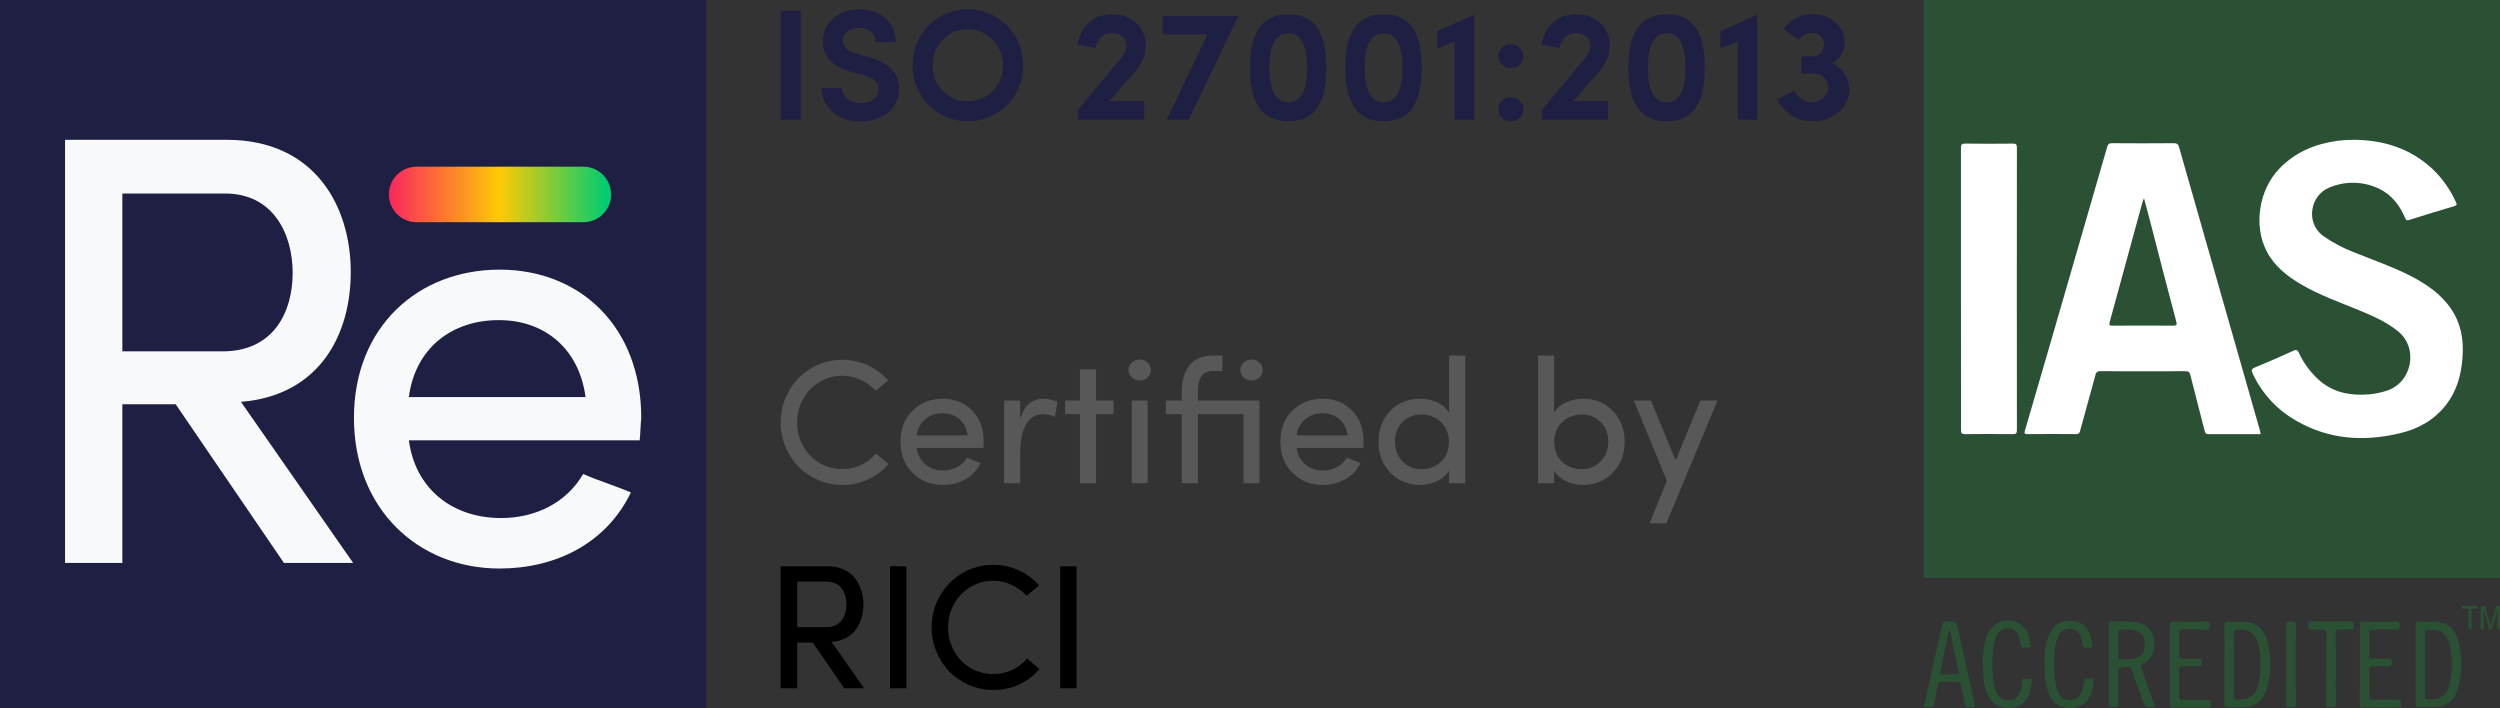 <svg width="180" height="51" viewBox="0 0 180 51" fill="none" xmlns="http://www.w3.org/2000/svg">
<rect x="0" y="0" width="180" height="51" fill="#333333" stroke="none"/>
<path d="M50.855 0H0V51H50.855V0Z" fill="#1E1F43"/>
<path d="M42 12H30C28.895 12 28 12.895 28 14C28 15.105 28.895 16 30 16H42C43.105 16 44 15.105 44 14C44 12.895 43.105 12 42 12Z" fill="url(#paint0_linear_4020_2537)"/>
<path d="M56.208 8.62V0.76H57.654V8.62H56.208ZM59.155 6.325H60.612C60.623 6.625 60.751 6.885 60.995 7.104C61.24 7.324 61.564 7.433 61.969 7.433C62.351 7.433 62.658 7.344 62.891 7.166C63.125 6.988 63.251 6.761 63.27 6.486C63.284 6.226 63.203 6.009 63.025 5.834C62.847 5.66 62.567 5.521 62.185 5.417L61.218 5.16C59.898 4.774 59.238 4.045 59.238 2.971C59.238 2.522 59.357 2.121 59.594 1.768C59.835 1.415 60.156 1.144 60.556 0.955C60.957 0.766 61.397 0.671 61.88 0.671C62.636 0.671 63.258 0.886 63.748 1.317C64.241 1.748 64.487 2.323 64.487 3.044H63.031C63.031 2.732 62.925 2.483 62.714 2.297C62.502 2.108 62.217 2.013 61.858 2.013C61.523 2.013 61.244 2.099 61.018 2.269C60.795 2.44 60.684 2.663 60.684 2.938C60.684 3.372 60.995 3.673 61.618 3.84L62.586 4.124C63.008 4.239 63.368 4.388 63.664 4.57C63.961 4.748 64.185 4.945 64.337 5.16C64.493 5.376 64.601 5.595 64.66 5.818C64.722 6.041 64.745 6.275 64.727 6.52C64.704 6.976 64.563 7.377 64.304 7.723C64.045 8.064 63.71 8.321 63.303 8.491C62.899 8.662 62.454 8.748 61.969 8.748C61.145 8.748 60.471 8.516 59.945 8.051C59.418 7.584 59.155 7.008 59.155 6.325ZM65.705 4.709C65.705 3.974 65.879 3.298 66.228 2.682C66.58 2.062 67.06 1.571 67.668 1.211C68.279 0.851 68.951 0.671 69.681 0.671C70.411 0.671 71.082 0.851 71.694 1.211C72.305 1.571 72.787 2.062 73.139 2.682C73.492 3.298 73.667 3.974 73.667 4.709C73.667 5.437 73.492 6.109 73.139 6.726C72.787 7.342 72.305 7.83 71.694 8.191C71.082 8.551 70.411 8.731 69.681 8.731C68.951 8.731 68.279 8.551 67.668 8.191C67.06 7.83 66.58 7.342 66.228 6.726C65.879 6.109 65.705 5.437 65.705 4.709ZM67.885 2.871C67.395 3.376 67.151 3.989 67.151 4.709C67.151 5.43 67.395 6.041 67.885 6.542C68.374 7.043 68.973 7.294 69.681 7.294C70.385 7.294 70.982 7.043 71.471 6.542C71.964 6.041 72.211 5.43 72.211 4.709C72.211 3.989 71.964 3.376 71.471 2.871C70.982 2.362 70.385 2.108 69.681 2.108C68.973 2.108 68.374 2.362 67.885 2.871ZM77.582 3.222C77.689 2.546 77.969 2.011 78.422 1.618C78.877 1.22 79.437 1.022 80.1 1.022C80.538 1.022 80.938 1.115 81.301 1.3C81.665 1.486 81.956 1.751 82.175 2.097C82.393 2.442 82.502 2.832 82.502 3.267C82.502 3.946 82.238 4.583 81.707 5.177L79.861 7.283H82.38V8.62H77.621V7.901L80.656 4.253C80.96 3.896 81.112 3.567 81.112 3.267C81.112 3.014 81.013 2.804 80.812 2.637C80.616 2.466 80.36 2.381 80.045 2.381C79.741 2.381 79.481 2.481 79.266 2.682C79.055 2.882 78.927 3.142 78.883 3.462L77.582 3.222ZM83.698 2.47V1.161H89.153L85.588 8.62H83.998L86.945 2.47H83.698ZM89.998 4.888C89.998 4.438 90.024 4.03 90.076 3.662C90.127 3.291 90.218 2.938 90.348 2.604C90.482 2.269 90.65 1.989 90.854 1.763C91.062 1.536 91.327 1.356 91.649 1.222C91.972 1.089 92.344 1.022 92.767 1.022C93.189 1.022 93.56 1.089 93.879 1.222C94.201 1.356 94.463 1.536 94.663 1.763C94.867 1.989 95.032 2.269 95.158 2.604C95.284 2.938 95.371 3.289 95.419 3.656C95.471 4.024 95.497 4.434 95.497 4.888C95.497 5.337 95.471 5.743 95.419 6.107C95.371 6.471 95.284 6.82 95.158 7.155C95.032 7.489 94.867 7.769 94.663 7.996C94.463 8.219 94.201 8.397 93.879 8.53C93.56 8.664 93.189 8.731 92.767 8.731C92.344 8.731 91.972 8.664 91.649 8.53C91.327 8.397 91.062 8.217 90.854 7.99C90.65 7.764 90.482 7.485 90.348 7.155C90.218 6.82 90.127 6.471 90.076 6.107C90.024 5.74 89.998 5.333 89.998 4.888ZM91.399 4.888C91.399 6.54 91.855 7.366 92.767 7.366C93.66 7.366 94.107 6.54 94.107 4.888C94.107 3.224 93.66 2.392 92.767 2.392C91.855 2.392 91.399 3.224 91.399 4.888ZM96.859 4.888C96.859 4.438 96.885 4.03 96.937 3.662C96.989 3.291 97.08 2.938 97.21 2.604C97.343 2.269 97.512 1.989 97.715 1.763C97.923 1.536 98.188 1.356 98.51 1.222C98.833 1.089 99.206 1.022 99.628 1.022C100.051 1.022 100.421 1.089 100.74 1.222C101.063 1.356 101.324 1.536 101.524 1.763C101.728 1.989 101.893 2.269 102.019 2.604C102.145 2.938 102.232 3.289 102.28 3.656C102.333 4.024 102.358 4.434 102.358 4.888C102.358 5.337 102.333 5.743 102.28 6.107C102.232 6.471 102.145 6.82 102.019 7.155C101.893 7.489 101.728 7.769 101.524 7.996C101.324 8.219 101.063 8.397 100.74 8.53C100.421 8.664 100.051 8.731 99.628 8.731C99.206 8.731 98.833 8.664 98.51 8.53C98.188 8.397 97.923 8.217 97.715 7.99C97.512 7.764 97.343 7.485 97.21 7.155C97.08 6.82 96.989 6.471 96.937 6.107C96.885 5.74 96.859 5.333 96.859 4.888ZM98.261 4.888C98.261 6.54 98.716 7.366 99.628 7.366C100.521 7.366 100.968 6.54 100.968 4.888C100.968 3.224 100.521 2.392 99.628 2.392C98.716 2.392 98.261 3.224 98.261 4.888ZM103.481 3.495V2.242L106.134 1.066V8.62H104.733V2.994L103.481 3.495ZM108.141 8.486C107.967 8.323 107.88 8.116 107.88 7.868C107.88 7.619 107.967 7.413 108.141 7.249C108.319 7.082 108.532 6.999 108.781 6.999C109.029 6.999 109.24 7.082 109.414 7.249C109.592 7.413 109.681 7.619 109.681 7.868C109.681 8.116 109.592 8.323 109.414 8.486C109.24 8.649 109.029 8.731 108.781 8.731C108.532 8.731 108.319 8.649 108.141 8.486ZM108.141 4.665C107.967 4.501 107.88 4.295 107.88 4.046C107.88 3.798 107.967 3.592 108.141 3.428C108.319 3.261 108.532 3.177 108.781 3.177C109.029 3.177 109.24 3.261 109.414 3.428C109.592 3.592 109.681 3.798 109.681 4.046C109.681 4.295 109.592 4.501 109.414 4.665C109.24 4.828 109.029 4.91 108.781 4.91C108.532 4.91 108.319 4.828 108.141 4.665ZM110.988 3.222C111.096 2.546 111.376 2.011 111.828 1.618C112.283 1.22 112.843 1.022 113.506 1.022C113.944 1.022 114.344 1.115 114.707 1.3C115.071 1.486 115.362 1.751 115.581 2.097C115.799 2.442 115.908 2.832 115.908 3.267C115.908 3.946 115.644 4.583 115.113 5.177L113.268 7.283H115.786V8.62H111.027V7.901L114.063 4.253C114.366 3.896 114.518 3.567 114.518 3.267C114.518 3.014 114.419 2.804 114.218 2.637C114.022 2.466 113.766 2.381 113.451 2.381C113.147 2.381 112.887 2.481 112.672 2.682C112.461 2.882 112.333 3.142 112.289 3.462L110.988 3.222ZM117.243 4.888C117.243 4.438 117.269 4.03 117.321 3.662C117.373 3.291 117.464 2.938 117.594 2.604C117.727 2.269 117.896 1.989 118.099 1.763C118.307 1.536 118.572 1.356 118.895 1.222C119.217 1.089 119.59 1.022 120.012 1.022C120.435 1.022 120.806 1.089 121.125 1.222C121.447 1.356 121.708 1.536 121.908 1.763C122.112 1.989 122.277 2.269 122.403 2.604C122.529 2.938 122.616 3.289 122.664 3.656C122.716 4.024 122.742 4.434 122.742 4.888C122.742 5.337 122.716 5.743 122.664 6.107C122.616 6.471 122.529 6.82 122.403 7.155C122.277 7.489 122.112 7.769 121.908 7.996C121.708 8.219 121.447 8.397 121.125 8.53C120.806 8.664 120.435 8.731 120.012 8.731C119.59 8.731 119.217 8.664 118.895 8.53C118.572 8.397 118.307 8.217 118.099 7.99C117.896 7.764 117.727 7.485 117.594 7.155C117.464 6.82 117.373 6.471 117.321 6.107C117.269 5.74 117.243 5.333 117.243 4.888ZM118.644 4.888C118.644 6.54 119.1 7.366 120.012 7.366C120.905 7.366 121.352 6.54 121.352 4.888C121.352 3.224 120.905 2.392 120.012 2.392C119.1 2.392 118.644 3.224 118.644 4.888ZM123.866 3.495V2.242L126.517 1.066V8.62H125.117V2.994L123.866 3.495ZM127.969 7.149C128.003 7.13 128.204 7.028 128.575 6.843C128.95 6.653 129.153 6.549 129.187 6.531C129.301 6.765 129.47 6.963 129.693 7.127C129.915 7.286 130.149 7.366 130.393 7.366C130.749 7.366 131.046 7.262 131.283 7.054C131.524 6.846 131.645 6.581 131.645 6.258C131.645 6.206 131.637 6.146 131.622 6.08C131.607 6.009 131.573 5.925 131.522 5.829C131.474 5.729 131.409 5.641 131.327 5.567C131.249 5.489 131.136 5.424 130.988 5.372C130.84 5.316 130.671 5.292 130.482 5.3H129.687V4.058H130.482C130.645 4.061 130.786 4.032 130.905 3.968C131.027 3.902 131.116 3.82 131.172 3.723C131.227 3.623 131.266 3.532 131.288 3.45C131.314 3.369 131.327 3.296 131.327 3.233C131.327 3.055 131.275 2.882 131.172 2.715C131.072 2.544 130.903 2.437 130.666 2.392C130.184 2.329 129.8 2.481 129.514 2.849L128.425 2.13C128.64 1.77 128.95 1.49 129.354 1.289C129.758 1.085 130.198 0.996 130.677 1.022C131.307 1.055 131.822 1.272 132.223 1.673C132.626 2.071 132.829 2.55 132.829 3.111C132.829 3.411 132.743 3.69 132.573 3.946C132.406 4.202 132.184 4.41 131.906 4.57C132.291 4.715 132.604 4.99 132.846 5.394C133.09 5.795 133.192 6.198 133.151 6.603C133.107 7.045 132.947 7.435 132.673 7.773C132.399 8.111 132.052 8.361 131.633 8.525C131.214 8.688 130.764 8.753 130.282 8.72C129.778 8.686 129.316 8.527 128.897 8.241C128.482 7.951 128.173 7.587 127.969 7.149Z" fill="#1E1F43"/>
<path d="M56.208 30.421C56.208 29.599 56.405 28.844 56.798 28.155C57.191 27.462 57.727 26.914 58.406 26.511C59.089 26.109 59.836 25.907 60.647 25.907C61.309 25.907 61.923 26.04 62.49 26.306C63.062 26.567 63.546 26.93 63.943 27.395L63.049 28.136C62.739 27.8 62.376 27.536 61.963 27.346C61.553 27.15 61.114 27.053 60.647 27.053C60.047 27.053 59.496 27.204 58.995 27.507C58.499 27.806 58.108 28.213 57.822 28.728C57.536 29.242 57.394 29.807 57.394 30.421C57.394 31.031 57.536 31.593 57.822 32.108C58.108 32.623 58.499 33.029 58.995 33.328C59.496 33.623 60.047 33.77 60.647 33.77C61.131 33.77 61.582 33.673 62 33.478C62.418 33.279 62.776 33.002 63.074 32.65L63.968 33.403C63.575 33.876 63.09 34.248 62.516 34.517C61.94 34.783 61.317 34.916 60.647 34.916C60.038 34.916 59.459 34.797 58.908 34.561C58.362 34.324 57.89 34.005 57.493 33.602C57.1 33.2 56.787 32.722 56.556 32.17C56.324 31.614 56.208 31.031 56.208 30.421ZM64.837 31.797C64.837 30.875 65.127 30.13 65.706 29.562C66.29 28.993 67.014 28.709 67.879 28.709C68.735 28.709 69.441 28.991 69.996 29.556C70.55 30.12 70.828 30.867 70.828 31.797C70.828 32.017 70.824 32.168 70.815 32.251H65.998C66.068 32.745 66.279 33.139 66.631 33.434C66.983 33.729 67.411 33.876 67.916 33.876C68.276 33.876 68.609 33.795 68.915 33.633C69.222 33.471 69.456 33.245 69.617 32.955C69.733 33 69.911 33.071 70.151 33.166C70.391 33.258 70.544 33.316 70.61 33.341C70.362 33.847 69.992 34.237 69.499 34.511C69.011 34.781 68.471 34.916 67.879 34.916C67.018 34.916 66.296 34.627 65.712 34.05C65.129 33.474 64.837 32.722 64.837 31.797ZM65.998 31.349H69.68C69.609 30.855 69.41 30.467 69.083 30.184C68.761 29.898 68.359 29.755 67.879 29.755C67.382 29.755 66.962 29.898 66.619 30.184C66.275 30.467 66.068 30.855 65.998 31.349ZM72.299 34.791V28.84H73.453V30.178C73.739 29.199 74.29 28.709 75.105 28.709C75.308 28.709 75.506 28.734 75.701 28.784C75.899 28.829 76.044 28.881 76.135 28.939L75.955 30.023C75.678 29.886 75.387 29.817 75.08 29.817C74.711 29.817 74.404 29.944 74.155 30.197C73.906 30.45 73.726 30.782 73.615 31.193C73.508 31.604 73.453 32.081 73.453 32.625V34.791H72.299ZM76.688 29.817V28.84H77.755V26.592H78.916V28.84H80.17V29.817H78.916V34.791H77.755V29.817H76.688ZM81.493 27.184C81.335 27.038 81.257 26.858 81.257 26.642C81.257 26.426 81.335 26.248 81.493 26.107C81.65 25.961 81.838 25.889 82.058 25.889C82.281 25.889 82.469 25.961 82.623 26.107C82.78 26.248 82.858 26.426 82.858 26.642C82.858 26.858 82.78 27.038 82.623 27.184C82.469 27.325 82.281 27.395 82.058 27.395C81.838 27.395 81.65 27.325 81.493 27.184ZM81.487 34.791V28.84H82.629V34.791H81.487ZM83.939 29.817V28.84H85.087V28.236C85.087 27.414 85.273 26.769 85.646 26.3C86.019 25.831 86.589 25.596 87.359 25.596H88.011V26.71H87.359C87.131 26.71 86.939 26.752 86.782 26.835C86.629 26.918 86.515 27.036 86.44 27.19C86.366 27.343 86.314 27.503 86.285 27.669C86.26 27.835 86.25 28.024 86.254 28.236V28.84H90.681V34.791H89.532V29.817H86.254V34.791H85.087V29.817H83.939ZM89.544 27.184C89.387 27.038 89.309 26.858 89.309 26.642C89.309 26.426 89.387 26.248 89.544 26.107C89.702 25.961 89.89 25.889 90.109 25.889C90.333 25.889 90.521 25.961 90.675 26.107C90.832 26.248 90.91 26.426 90.91 26.642C90.91 26.858 90.832 27.038 90.675 27.184C90.521 27.325 90.333 27.395 90.109 27.395C89.89 27.395 89.702 27.325 89.544 27.184ZM92.189 31.797C92.189 30.875 92.479 30.13 93.058 29.562C93.642 28.993 94.366 28.709 95.231 28.709C96.087 28.709 96.793 28.991 97.348 29.556C97.902 30.12 98.18 30.867 98.18 31.797C98.18 32.017 98.176 32.168 98.167 32.251H93.35C93.42 32.745 93.632 33.139 93.983 33.434C94.335 33.729 94.763 33.876 95.268 33.876C95.628 33.876 95.962 33.795 96.267 33.633C96.574 33.471 96.808 33.245 96.969 32.955C97.085 33 97.263 33.071 97.503 33.166C97.743 33.258 97.896 33.316 97.962 33.341C97.714 33.847 97.344 34.237 96.852 34.511C96.363 34.781 95.823 34.916 95.231 34.916C94.37 34.916 93.648 34.627 93.064 34.05C92.481 33.474 92.189 32.722 92.189 31.797ZM93.35 31.349H97.031C96.96 30.855 96.763 30.467 96.435 30.184C96.112 29.898 95.711 29.755 95.231 29.755C94.734 29.755 94.314 29.898 93.971 30.184C93.627 30.467 93.42 30.855 93.35 31.349ZM99.254 31.809C99.254 31.195 99.39 30.649 99.663 30.172C99.936 29.695 100.296 29.331 100.743 29.082C101.195 28.833 101.693 28.709 102.239 28.709C102.695 28.709 103.111 28.798 103.487 28.977C103.864 29.151 104.147 29.402 104.338 29.73V25.596H105.499V34.791H104.338V33.876C104.147 34.204 103.86 34.459 103.475 34.642C103.09 34.825 102.682 34.916 102.252 34.916C101.71 34.916 101.211 34.791 100.756 34.542C100.305 34.289 99.941 33.924 99.663 33.447C99.39 32.965 99.254 32.419 99.254 31.809ZM100.439 31.797C100.439 32.374 100.623 32.849 100.991 33.222C101.36 33.596 101.815 33.783 102.358 33.783C102.904 33.783 103.368 33.604 103.748 33.247C104.133 32.886 104.325 32.403 104.325 31.797C104.325 31.39 104.226 31.035 104.027 30.732C103.829 30.425 103.582 30.201 103.289 30.06C102.999 29.915 102.688 29.842 102.358 29.842C101.811 29.842 101.354 30.023 100.985 30.384C100.621 30.745 100.439 31.216 100.439 31.797ZM110.738 34.791V25.596H111.893V29.73C112.083 29.402 112.367 29.151 112.744 28.977C113.12 28.798 113.532 28.709 113.979 28.709C114.529 28.709 115.03 28.833 115.481 29.082C115.932 29.331 116.294 29.695 116.567 30.172C116.841 30.649 116.977 31.195 116.977 31.809C116.977 32.419 116.838 32.965 116.561 33.447C116.284 33.924 115.917 34.289 115.462 34.542C115.007 34.791 114.508 34.916 113.966 34.916C113.536 34.916 113.13 34.825 112.75 34.642C112.369 34.459 112.083 34.204 111.893 33.876V34.791H110.738ZM111.905 31.797C111.905 32.407 112.096 32.89 112.477 33.247C112.861 33.604 113.329 33.783 113.879 33.783C114.421 33.783 114.877 33.596 115.245 33.222C115.614 32.849 115.798 32.374 115.798 31.797C115.798 31.216 115.614 30.745 115.245 30.384C114.881 30.023 114.426 29.842 113.879 29.842C113.635 29.842 113.397 29.886 113.165 29.973C112.934 30.056 112.723 30.178 112.532 30.34C112.346 30.498 112.195 30.703 112.079 30.956C111.963 31.209 111.905 31.49 111.905 31.797ZM117.635 28.84H118.87L120.646 33.148L122.428 28.84H123.663L119.976 37.686H118.765L120.013 34.611L117.635 28.84Z" fill="#585858"/>
<path d="M56.208 49.553V40.769H59.573C60.016 40.769 60.409 40.848 60.752 41.005C61.096 41.159 61.367 41.369 61.566 41.634C61.764 41.896 61.913 42.186 62.013 42.506C62.116 42.825 62.168 43.164 62.168 43.521C62.168 43.857 62.124 44.174 62.037 44.473C61.95 44.772 61.818 45.048 61.64 45.301C61.462 45.554 61.222 45.764 60.92 45.93C60.622 46.092 60.274 46.189 59.877 46.222L62.217 49.553H60.783L58.517 46.266H57.4V49.553H56.208ZM57.4 45.152H59.486C59.742 45.152 59.968 45.106 60.163 45.015C60.357 44.923 60.508 44.799 60.615 44.641C60.727 44.483 60.81 44.311 60.864 44.124C60.918 43.934 60.945 43.732 60.945 43.521C60.945 43.234 60.899 42.973 60.808 42.736C60.721 42.495 60.568 42.292 60.349 42.126C60.129 41.96 59.858 41.877 59.535 41.877H57.4V45.152ZM64.079 49.553V40.769H65.259V49.553H64.079ZM67.078 45.183C67.078 44.361 67.275 43.606 67.668 42.917C68.061 42.224 68.597 41.676 69.275 41.273C69.959 40.87 70.705 40.669 71.516 40.669C72.179 40.669 72.793 40.802 73.361 41.068C73.931 41.329 74.416 41.692 74.813 42.157L73.919 42.898C73.609 42.562 73.247 42.298 72.833 42.107C72.423 41.912 71.984 41.815 71.516 41.815C70.917 41.815 70.366 41.966 69.866 42.269C69.368 42.568 68.978 42.975 68.692 43.489C68.407 44.004 68.264 44.569 68.264 45.183C68.264 45.793 68.407 46.355 68.692 46.87C68.978 47.385 69.368 47.791 69.866 48.09C70.366 48.385 70.917 48.532 71.516 48.532C72.001 48.532 72.452 48.435 72.87 48.24C73.288 48.04 73.646 47.764 73.944 47.412L74.838 48.165C74.445 48.638 73.961 49.01 73.385 49.279C72.81 49.545 72.187 49.678 71.516 49.678C70.908 49.678 70.329 49.559 69.779 49.323C69.232 49.086 68.76 48.767 68.363 48.364C67.97 47.962 67.657 47.484 67.426 46.932C67.194 46.376 67.078 45.793 67.078 45.183ZM76.334 49.553V40.769H77.513V49.553H76.334Z" fill="black"/>
<path d="M180 0H138.513V41.605H180V0Z" fill="#2B5134"/>
<path d="M155.159 50.902C154.452 50.947 154.452 50.947 154.235 50.345C153.991 49.666 153.735 48.989 153.514 48.305C153.508 48.26 153.493 48.216 153.469 48.177C153.445 48.138 153.413 48.104 153.375 48.078C153.337 48.051 153.293 48.033 153.248 48.024C153.202 48.014 153.155 48.014 153.11 48.024C152.514 48.052 152.514 48.042 152.514 48.623C152.514 49.307 152.514 49.99 152.514 50.663C152.514 50.867 152.47 50.92 152.264 50.914C151.83 50.902 151.83 50.914 151.83 50.486C151.83 48.664 151.83 46.845 151.83 45.025C151.83 44.803 151.88 44.729 152.116 44.745C152.708 44.788 153.306 44.684 153.895 44.807C154.211 44.863 154.5 45.018 154.717 45.25C154.935 45.481 155.069 45.775 155.1 46.088C155.2 46.843 154.917 47.487 154.315 47.781C154.125 47.873 154.121 47.95 154.183 48.12C154.51 49.044 154.829 49.962 155.159 50.902ZM152.52 46.408V47.314C152.52 47.393 152.505 47.479 152.635 47.477C153.051 47.477 153.456 47.508 153.851 47.359C154.248 47.21 154.439 46.892 154.429 46.363C154.419 45.835 154.221 45.562 153.818 45.421C153.46 45.298 153.088 45.341 152.72 45.327C152.553 45.327 152.511 45.382 152.511 45.531C152.52 45.833 152.52 46.116 152.52 46.408Z" fill="#2B5134"/>
<path d="M160.163 47.816C160.163 46.892 160.173 45.966 160.163 45.041C160.163 44.791 160.242 44.742 160.469 44.754C160.799 44.772 161.128 44.754 161.455 44.754C162.301 44.754 162.929 45.162 163.177 45.955C163.563 47.173 163.563 48.477 163.177 49.695C162.925 50.511 162.301 50.907 161.437 50.919C161.118 50.919 160.799 50.904 160.482 50.919C160.234 50.935 160.152 50.88 160.156 50.616C160.173 49.686 160.163 48.75 160.163 47.816ZM160.842 47.834C160.842 48.599 160.842 49.364 160.842 50.127C160.842 50.237 160.796 50.357 161.005 50.372C161.918 50.431 162.464 50.043 162.631 49.17C162.785 48.369 162.801 47.547 162.676 46.741C162.525 45.684 162.093 45.313 161.097 45.325C160.901 45.325 160.832 45.366 160.836 45.572C160.857 46.327 160.842 47.081 160.842 47.834Z" fill="#2B5134"/>
<path d="M173.921 47.805C173.921 46.87 173.921 45.936 173.921 45.002C173.921 44.798 173.973 44.745 174.175 44.753C174.512 44.769 174.852 44.753 175.192 44.753C176.074 44.753 176.689 45.161 176.943 45.993C177.313 47.184 177.313 48.454 176.943 49.645C176.678 50.509 176.074 50.91 175.148 50.911C174.811 50.911 174.471 50.901 174.131 50.911C173.952 50.911 173.912 50.857 173.923 50.691C173.925 49.736 173.921 48.772 173.921 47.805ZM174.6 47.868C174.6 48.623 174.6 49.377 174.6 50.13C174.6 50.307 174.636 50.373 174.836 50.371C175.811 50.354 176.215 50.038 176.403 49.106C176.555 48.314 176.565 47.502 176.432 46.707C176.266 45.657 175.846 45.316 174.854 45.324C174.646 45.324 174.596 45.379 174.6 45.577C174.615 46.34 174.6 47.105 174.6 47.872V47.868Z" fill="#2B5134"/>
<path d="M142.194 50.896C142.176 50.906 142.156 50.911 142.135 50.914C141.511 50.947 141.511 50.947 141.406 50.358C141.34 50.003 141.252 49.652 141.198 49.297C141.171 49.154 141.12 49.093 140.964 49.093C140.562 49.105 140.162 49.093 139.762 49.093C139.62 49.093 139.57 49.13 139.542 49.268C139.459 49.711 139.334 50.147 139.272 50.594C139.234 50.845 139.153 50.953 138.888 50.91C138.763 50.901 138.638 50.901 138.513 50.91C138.671 50.2 138.823 49.511 138.978 48.824C139.255 47.589 139.545 46.357 139.801 45.119C139.861 44.827 139.957 44.729 140.266 44.744C140.844 44.77 140.847 44.744 140.966 45.276C141.383 47.119 141.795 48.961 142.202 50.802C142.203 50.834 142.201 50.865 142.194 50.896ZM140.391 45.37C140.347 45.398 140.322 45.407 140.32 45.419C140.112 46.408 139.904 47.398 139.695 48.387C139.664 48.53 139.72 48.56 139.851 48.556C140.191 48.556 140.528 48.556 140.867 48.556C141.031 48.556 141.054 48.499 141.023 48.352C140.941 47.989 140.868 47.626 140.793 47.263C140.658 46.649 140.525 46.013 140.391 45.37Z" fill="#2B5134"/>
<path d="M142.765 47.838C142.733 47.175 142.819 46.511 143.019 45.877C143.342 44.933 144.13 44.504 145.058 44.751C145.241 44.799 145.411 44.883 145.558 44.999C145.705 45.115 145.826 45.26 145.913 45.425C146.036 45.645 146.119 45.886 146.158 46.134C146.252 46.703 146.336 46.608 145.742 46.626C145.585 46.626 145.533 46.579 145.516 46.422C145.49 46.233 145.445 46.048 145.383 45.867C145.262 45.52 145.047 45.272 144.637 45.255C144.446 45.236 144.254 45.28 144.092 45.38C143.93 45.48 143.806 45.63 143.741 45.806C143.589 46.169 143.505 46.555 143.49 46.946C143.412 47.737 143.439 48.535 143.572 49.319C143.611 49.556 143.696 49.785 143.822 49.992C143.905 50.131 144.029 50.244 144.177 50.317C144.325 50.389 144.491 50.418 144.655 50.4C144.815 50.399 144.971 50.352 145.104 50.265C145.237 50.179 145.341 50.056 145.404 49.912C145.525 49.646 145.588 49.358 145.589 49.066C145.589 48.89 145.65 48.831 145.818 48.862C145.88 48.871 145.942 48.871 146.004 48.862C146.235 48.821 146.317 48.911 146.284 49.137C146.254 49.415 146.194 49.688 146.104 49.953C146.009 50.241 145.826 50.493 145.579 50.675C145.333 50.858 145.035 50.962 144.727 50.973C143.98 51.006 143.438 50.72 143.126 50.043C142.877 49.504 142.765 48.856 142.765 47.838Z" fill="#2B5134"/>
<path d="M147.207 47.83C147.176 47.166 147.263 46.502 147.465 45.867C147.788 44.927 148.58 44.503 149.508 44.754C149.701 44.806 149.88 44.9 150.033 45.028C150.185 45.156 150.307 45.315 150.389 45.494C150.49 45.702 150.56 45.923 150.598 46.151C150.69 46.651 150.69 46.645 150.166 46.634C150.029 46.634 149.971 46.606 149.958 46.461C149.937 46.241 149.883 46.024 149.8 45.818C149.751 45.664 149.654 45.528 149.522 45.43C149.39 45.331 149.231 45.276 149.066 45.27C148.886 45.253 148.704 45.292 148.548 45.383C148.393 45.474 148.27 45.61 148.199 45.773C148.034 46.153 147.944 46.559 147.934 46.971C147.857 47.761 147.886 48.558 148.02 49.341C148.058 49.556 148.133 49.763 148.24 49.953C148.322 50.106 148.45 50.23 148.606 50.31C148.762 50.389 148.94 50.419 149.114 50.396C149.28 50.392 149.44 50.34 149.575 50.246C149.709 50.152 149.812 50.02 149.869 49.868C149.978 49.609 150.035 49.332 150.039 49.052C150.039 48.899 150.081 48.829 150.248 48.848C150.34 48.858 150.433 48.858 150.525 48.848C150.679 48.831 150.748 48.874 150.734 49.052C150.721 49.485 150.602 49.909 150.388 50.288C150.238 50.511 150.034 50.693 149.793 50.817C149.552 50.942 149.283 51.004 149.01 50.998C148.738 50.992 148.471 50.919 148.236 50.785C148.001 50.65 147.804 50.46 147.665 50.231C147.315 49.619 147.248 48.956 147.215 48.285C147.201 48.132 147.207 47.981 147.207 47.83Z" fill="#2B5134"/>
<path d="M156.216 47.839C156.216 46.892 156.216 45.947 156.216 45.003C156.216 44.809 156.262 44.75 156.468 44.752C157.257 44.764 158.05 44.769 158.84 44.752C159.088 44.752 159.094 44.856 159.09 45.038C159.086 45.219 159.102 45.344 158.844 45.336C158.269 45.315 157.693 45.336 157.118 45.325C156.941 45.325 156.893 45.378 156.895 45.548C156.906 46.101 156.908 46.653 156.895 47.206C156.895 47.382 156.949 47.425 157.12 47.42C157.521 47.408 157.923 47.42 158.321 47.42C158.573 47.408 158.513 47.569 158.508 47.696C158.504 47.822 158.588 47.99 158.329 47.979C157.939 47.965 157.547 47.979 157.158 47.979C156.97 47.979 156.889 48.01 156.895 48.222C156.909 48.865 156.906 49.507 156.895 50.152C156.895 50.333 156.939 50.393 157.133 50.389C157.739 50.374 158.346 50.389 158.95 50.389C159.174 50.389 159.209 50.468 159.192 50.648C159.175 50.827 159.249 50.958 158.965 50.952C158.131 50.931 157.28 50.939 156.439 50.952C156.264 50.952 156.216 50.902 156.218 50.733C156.22 49.748 156.216 48.793 156.216 47.839Z" fill="#2B5134"/>
<path d="M169.911 47.812C169.911 46.876 169.911 45.941 169.911 45.007C169.911 44.82 169.942 44.748 170.157 44.752C170.946 44.767 171.738 44.769 172.529 44.752C172.773 44.752 172.782 44.848 172.785 45.034C172.787 45.219 172.768 45.346 172.51 45.336C171.945 45.315 171.38 45.336 170.815 45.325C170.644 45.325 170.584 45.368 170.588 45.544C170.598 46.107 170.588 46.67 170.588 47.233C170.588 47.376 170.627 47.423 170.775 47.419C171.157 47.419 171.536 47.419 171.915 47.419C172.135 47.408 172.211 47.453 172.214 47.69C172.216 47.926 172.13 47.99 171.901 47.977C171.543 47.961 171.182 47.977 170.821 47.977C170.663 47.977 170.581 47.996 170.586 48.181C170.596 48.844 170.596 49.507 170.586 50.172C170.586 50.356 170.659 50.377 170.819 50.377C171.445 50.377 172.053 50.387 172.668 50.377C172.935 50.377 172.877 50.523 172.877 50.664C172.877 50.805 172.91 50.947 172.656 50.941C171.822 50.923 170.969 50.927 170.128 50.941C169.919 50.941 169.902 50.862 169.904 50.697C169.914 49.722 169.911 48.767 169.911 47.812Z" fill="#2B5134"/>
<path d="M168.184 48.14C168.184 48.984 168.167 49.831 168.184 50.673C168.184 50.985 168.007 50.916 167.834 50.916C167.661 50.916 167.486 50.983 167.488 50.671C167.504 48.982 167.488 47.293 167.503 45.604C167.503 45.376 167.444 45.306 167.213 45.325C166.938 45.345 166.658 45.325 166.379 45.325C166.1 45.325 166.2 45.159 166.204 45.041C166.208 44.923 166.104 44.747 166.37 44.749C167.343 44.757 168.319 44.757 169.299 44.749C169.568 44.749 169.458 44.931 169.464 45.043C169.47 45.155 169.543 45.339 169.284 45.325C168.989 45.31 168.69 45.325 168.393 45.325C168.215 45.325 168.167 45.377 168.17 45.547C168.188 46.412 168.184 47.275 168.184 48.14Z" fill="#2B5134"/>
<path d="M164.61 47.837C164.61 46.892 164.624 45.947 164.61 45.003C164.61 44.691 164.787 44.758 164.958 44.758C165.129 44.758 165.308 44.691 165.304 45.001C165.289 46.893 165.289 48.783 165.304 50.672C165.304 50.982 165.129 50.915 164.958 50.915C164.787 50.915 164.603 50.982 164.61 50.672C164.62 49.728 164.61 48.783 164.61 47.837Z" fill="#2B5134"/>
<path d="M177.741 45.322V43.821H177.262V43.617H178.414V43.821H177.95V45.322H177.741Z" fill="#2B5134"/>
<path d="M178.612 45.323V43.62H178.902L179.248 44.828L179.316 45.079C179.333 45.017 179.358 44.926 179.394 44.805L179.742 43.62H180V45.323H179.825V43.895L179.408 45.323H179.233L178.817 43.873V45.323H178.612Z" fill="#2B5134"/>
<path d="M162.766 31.256C161.481 31.256 160.235 31.256 158.988 31.256C158.81 31.256 158.782 31.174 158.738 31.033C158.397 29.693 158.043 28.355 157.709 27.013C157.655 26.809 157.581 26.725 157.351 26.727C155.313 26.736 153.276 26.736 151.237 26.727C151.194 26.72 151.15 26.721 151.108 26.731C151.066 26.741 151.026 26.76 150.992 26.787C150.958 26.813 150.929 26.846 150.908 26.884C150.887 26.922 150.874 26.964 150.871 27.007C150.512 28.341 150.132 29.662 149.771 31.006C149.768 31.045 149.757 31.082 149.739 31.116C149.721 31.15 149.695 31.18 149.665 31.203C149.634 31.227 149.599 31.244 149.561 31.253C149.523 31.262 149.484 31.263 149.446 31.256C148.301 31.245 147.155 31.245 146.009 31.256C145.77 31.256 145.725 31.219 145.803 30.976C147.083 26.598 148.354 22.218 149.617 17.837C150.317 15.423 151.016 13.007 151.713 10.59C151.771 10.386 151.846 10.308 152.075 10.31C153.556 10.324 155.036 10.322 156.514 10.31C156.72 10.31 156.826 10.361 156.887 10.575C158.823 17.371 160.762 24.166 162.706 30.959C162.727 31.051 162.745 31.139 162.766 31.256ZM154.371 14.279C154.314 14.402 154.291 14.434 154.281 14.471C153.486 17.376 152.691 20.283 151.896 23.193C151.831 23.43 151.911 23.448 152.116 23.448C153.565 23.44 155.013 23.44 156.461 23.448C156.714 23.448 156.755 23.391 156.692 23.154C156.074 20.83 155.467 18.502 154.872 16.172C154.713 15.56 154.55 14.959 154.371 14.279Z" fill="white"/>
<path d="M169.507 10.066C171.649 10.085 173.568 10.698 175.153 12.178C175.869 12.864 176.442 13.683 176.842 14.587C176.912 14.742 176.871 14.791 176.726 14.836C175.635 15.167 174.543 15.492 173.459 15.837C173.253 15.902 173.222 15.81 173.16 15.669C172.777 14.787 172.219 14.048 171.336 13.61C170.778 13.333 170.166 13.179 169.542 13.16C168.919 13.141 168.298 13.257 167.724 13.5C166.353 14.029 165.966 16.015 167.25 16.973C167.941 17.464 168.692 17.864 169.487 18.164C170.84 18.717 172.232 19.185 173.535 19.851C174.548 20.372 175.491 20.989 176.212 21.881C177.153 23.031 177.416 24.371 177.296 25.811C177.196 27.023 176.885 28.16 176.119 29.143C175.256 30.262 174.083 30.898 172.726 31.212C170.187 31.799 167.722 31.649 165.412 30.34C164.001 29.564 162.876 28.363 162.2 26.91C162.091 26.675 162.086 26.567 162.362 26.453C163.295 26.073 164.215 25.668 165.136 25.248C165.36 25.143 165.418 25.211 165.511 25.391C165.891 26.216 166.454 26.945 167.158 27.525C168.173 28.318 169.351 28.497 170.596 28.391C171.03 28.351 171.457 28.26 171.869 28.122C173.689 27.521 174.151 25.033 172.635 23.832C171.787 23.156 170.809 22.733 169.821 22.325C168.441 21.755 167.03 21.258 165.733 20.507C164.704 19.908 163.771 19.187 163.205 18.102C162.231 16.235 162.643 13.649 164.135 12.117C165.282 10.939 166.709 10.354 168.317 10.136C168.712 10.086 169.11 10.063 169.507 10.066Z" fill="white"/>
<path d="M141.189 20.79C141.189 17.411 141.189 14.033 141.189 10.654C141.189 10.405 141.247 10.337 141.503 10.339C142.637 10.356 143.767 10.352 144.908 10.339C145.133 10.339 145.217 10.376 145.217 10.629C145.209 17.404 145.209 24.181 145.217 30.96C145.217 31.197 145.159 31.26 144.918 31.258C143.774 31.244 142.629 31.242 141.484 31.258C141.231 31.258 141.192 31.177 141.194 30.954C141.195 27.566 141.194 24.178 141.189 20.79Z" fill="white"/>
<path d="M25.427 40.53H20.442L12.649 29.106H8.809V40.53H4.684V10.066H16.316C22.677 10.066 25.255 14.855 25.255 19.586C25.255 24.087 23.02 28.471 17.348 28.933L25.427 40.53ZM8.809 13.932V25.298H16.029C19.697 25.298 21.072 22.471 21.072 19.644C21.072 16.874 19.697 13.932 16.201 13.932H8.809Z" fill="#F8F9FA"/>
<path d="M46.056 31.702H29.438C29.896 35.164 32.532 37.299 36.085 37.299C38.549 37.299 40.784 36.203 41.987 34.126C43.019 34.587 44.336 34.991 45.425 35.453C43.649 39.145 39.981 40.934 35.97 40.934C30.125 40.934 25.484 36.664 25.484 30.087C25.484 23.509 30.125 19.413 35.97 19.413C41.815 19.413 46.17 23.567 46.17 30.087C46.113 30.606 46.113 31.241 46.056 31.702ZM42.159 28.587C41.7 25.125 39.236 23.048 35.913 23.048C32.532 23.048 29.896 25.067 29.438 28.587H42.159Z" fill="#F8F9FA"/>
<defs>
<linearGradient id="paint0_linear_4020_2537" x1="28" y1="14" x2="43.667" y2="14" gradientUnits="userSpaceOnUse">
<stop stop-color="#FB265D"/>
<stop offset="0.51" stop-color="#FDCB03"/>
<stop offset="1" stop-color="#01CC6F"/>
</linearGradient>
</defs>
</svg>
